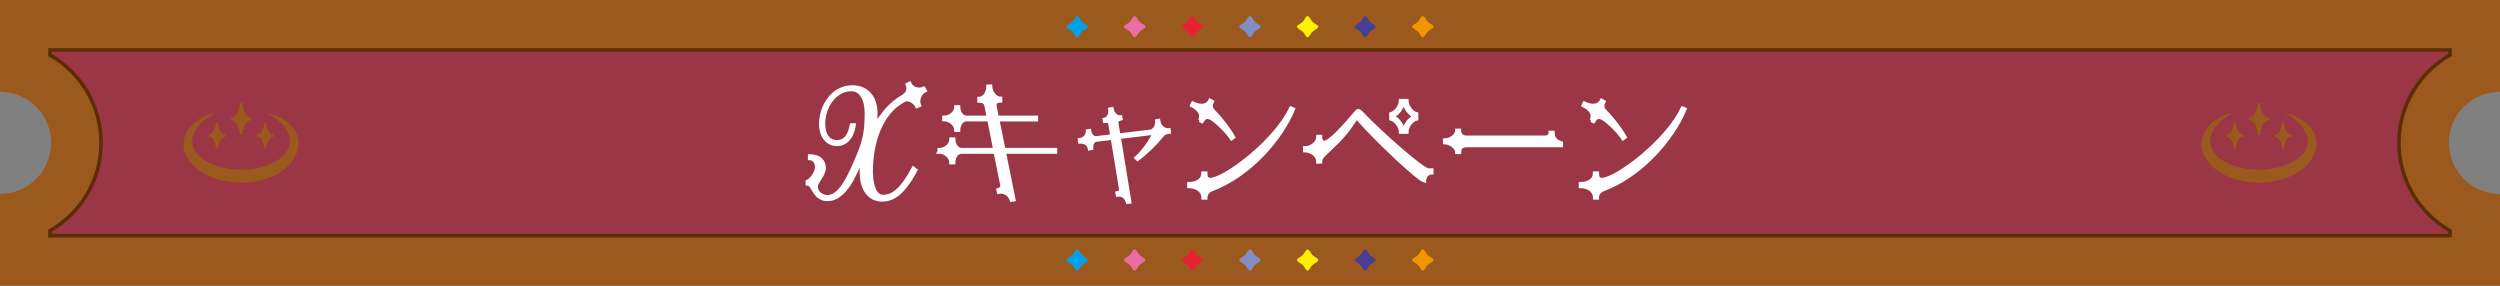 <?xml version="1.0" encoding="UTF-8"?><svg id="_レイヤー_2" xmlns="http://www.w3.org/2000/svg" viewBox="0 0 700 80"><rect x="0" y="0" width="700" height="80" fill="#808080" stroke="none"/><defs><style>.cls-1{fill:#f29600;}.cls-2{fill:#009fe8;}.cls-3{fill:#fff000;}.cls-4{fill:#9c591e;}.cls-5{fill:#ea6da4;}.cls-6{fill:#fff;}.cls-7{fill:#e62233;}.cls-8{fill:#818ec6;}.cls-9{fill:#9a3645;stroke:#5b2d04;stroke-miterlimit:10;}.cls-10{fill:#483f95;}.cls-11{fill:none;stroke:#fff;}</style></defs><g id="_レイヤー_1-2"><path class="cls-4" d="M685.7,40c0-7.9,6.4-14.3,14.3-14.3V0H0v25.7c7.9,0,14.3,6.4,14.3,14.3s-6.4,14.3-14.3,14.3v25.7h700v-25.7c-7.9,0-14.3-6.4-14.3-14.3Z"/><path class="cls-9" d="M14,66v-1.41c8.54-4.88,14.3-14.08,14.3-24.59s-5.77-19.71-14.3-24.59v-1.41h672v1.41c-8.54,4.88-14.3,14.08-14.3,24.59s5.77,19.71,14.3,24.59v1.41H14Z"/><path class="cls-2" d="M301.48,4.52c.56-.11.99,1.03,1.36,1.44.2.22.42.39.65.56.42.31,1.53.69.89,1.32-.49.48-1.16.65-1.71,1.33-.27.34-.64,1.28-1.08,1.28s-.81-.94-1.08-1.28c-.54-.67-1.22-.85-1.71-1.33-.64-.63.46-1,.89-1.32.23-.17.46-.34.65-.56.29-.32.81-1.37,1.13-1.44Z"/><path class="cls-5" d="M317.61,4.52c.56-.11.99,1.03,1.36,1.44.2.22.42.39.65.56.42.31,1.53.69.89,1.32-.49.48-1.16.65-1.71,1.33-.27.34-.64,1.28-1.08,1.28s-.81-.94-1.08-1.28c-.54-.67-1.22-.85-1.71-1.33-.64-.63.46-1,.89-1.32.23-.17.46-.34.65-.56.29-.32.81-1.37,1.13-1.44Z"/><path class="cls-7" d="M333.75,4.52c.56-.11.99,1.03,1.36,1.44.2.22.42.39.65.56.42.31,1.53.69.89,1.32-.49.48-1.16.65-1.71,1.33-.27.34-.64,1.28-1.08,1.28s-.81-.94-1.08-1.28c-.54-.67-1.22-.85-1.71-1.33-.64-.63.46-1,.89-1.32.23-.17.46-.34.65-.56.29-.32.81-1.37,1.13-1.44Z"/><path class="cls-8" d="M349.88,4.52c.56-.11.99,1.03,1.36,1.44.2.22.42.39.65.56.42.31,1.53.69.89,1.32-.49.48-1.16.65-1.71,1.33-.27.34-.64,1.28-1.08,1.28s-.81-.94-1.08-1.28c-.54-.67-1.22-.85-1.71-1.33-.64-.63.46-1,.89-1.32.23-.17.46-.34.65-.56.29-.32.81-1.37,1.13-1.44Z"/><path class="cls-3" d="M366.02,4.52c.56-.11.99,1.03,1.36,1.44.2.22.42.39.65.56.42.31,1.53.69.89,1.32-.49.48-1.16.65-1.71,1.33-.27.34-.64,1.28-1.08,1.28s-.81-.94-1.08-1.28c-.54-.67-1.22-.85-1.71-1.33-.64-.63.46-1,.89-1.32.23-.17.46-.34.65-.56.29-.32.81-1.37,1.13-1.44Z"/><path class="cls-10" d="M382.15,4.52c.56-.11.99,1.03,1.36,1.44.2.22.42.39.65.56.42.31,1.53.69.89,1.32-.49.48-1.16.65-1.71,1.33-.27.34-.64,1.28-1.08,1.28s-.81-.94-1.08-1.28c-.54-.67-1.22-.85-1.71-1.33-.64-.63.46-1,.89-1.32.23-.17.46-.34.65-.56.29-.32.81-1.37,1.13-1.44Z"/><path class="cls-1" d="M398.29,4.52c.56-.11.99,1.03,1.36,1.44.2.22.42.39.65.56.42.31,1.53.69.89,1.32-.49.48-1.16.65-1.71,1.33-.27.34-.64,1.28-1.08,1.28s-.81-.94-1.08-1.28c-.54-.67-1.22-.85-1.71-1.33-.64-.63.46-1,.89-1.32.23-.17.46-.34.65-.56.29-.32.81-1.37,1.13-1.44Z"/><path class="cls-2" d="M301.48,69.85c.56-.11.99,1.03,1.36,1.44.2.22.42.39.65.56.42.31,1.53.69.89,1.32-.49.48-1.16.65-1.71,1.33-.27.34-.64,1.28-1.08,1.28s-.81-.94-1.08-1.28c-.54-.67-1.22-.85-1.71-1.33-.64-.63.46-1,.89-1.32.23-.17.46-.34.65-.56.29-.32.81-1.37,1.13-1.44Z"/><path class="cls-5" d="M317.61,69.85c.56-.11.99,1.03,1.36,1.44.2.22.42.39.65.56.42.31,1.53.69.89,1.32-.49.48-1.16.65-1.71,1.33-.27.34-.64,1.28-1.08,1.28s-.81-.94-1.08-1.28c-.54-.67-1.22-.85-1.71-1.33-.64-.63.46-1,.89-1.32.23-.17.46-.34.65-.56.29-.32.81-1.37,1.13-1.44Z"/><path class="cls-7" d="M333.75,69.85c.56-.11.99,1.03,1.36,1.44.2.22.42.39.65.56.42.31,1.53.69.89,1.32-.49.48-1.16.65-1.71,1.33-.27.34-.64,1.28-1.08,1.28s-.81-.94-1.08-1.28c-.54-.67-1.22-.85-1.71-1.33-.64-.63.46-1,.89-1.32.23-.17.46-.34.65-.56.29-.32.81-1.37,1.13-1.44Z"/><path class="cls-8" d="M349.88,69.85c.56-.11.99,1.03,1.36,1.44.2.22.42.39.65.56.42.31,1.53.69.89,1.32-.49.48-1.16.65-1.71,1.33-.27.34-.64,1.28-1.08,1.28s-.81-.94-1.08-1.28c-.54-.67-1.22-.85-1.71-1.33-.64-.63.46-1,.89-1.32.23-.17.46-.34.65-.56.29-.32.81-1.37,1.13-1.44Z"/><path class="cls-3" d="M366.02,69.85c.56-.11.99,1.03,1.36,1.44.2.22.42.39.65.56.42.31,1.53.69.89,1.32-.49.48-1.16.65-1.71,1.33-.27.34-.64,1.28-1.08,1.28s-.81-.94-1.08-1.28c-.54-.67-1.22-.85-1.71-1.33-.64-.63.46-1,.89-1.32.23-.17.46-.34.65-.56.29-.32.81-1.37,1.13-1.44Z"/><path class="cls-10" d="M382.15,69.85c.56-.11.99,1.03,1.36,1.44.2.22.42.39.65.56.42.31,1.53.69.89,1.32-.49.48-1.16.65-1.71,1.33-.27.34-.64,1.28-1.08,1.28s-.81-.94-1.08-1.28c-.54-.67-1.22-.85-1.71-1.33-.64-.63.46-1,.89-1.32.23-.17.46-.34.65-.56.29-.32.81-1.37,1.13-1.44Z"/><path class="cls-1" d="M398.29,69.85c.56-.11.99,1.03,1.36,1.44.2.22.42.39.65.56.42.31,1.53.69.89,1.32-.49.48-1.16.65-1.71,1.33-.27.34-.64,1.28-1.08,1.28s-.81-.94-1.08-1.28c-.54-.67-1.22-.85-1.71-1.33-.64-.63.46-1,.89-1.32.23-.17.46-.34.65-.56.29-.32.81-1.37,1.13-1.44Z"/><path class="cls-4" d="M61.04,41.67h-.58c0-1.09-.52-3.38-2.09-3.38v-.61c1.48,0,2.09-2.32,2.09-3.38h.58c0,1,.48,3.38,2.09,3.38v.61c-1.48,0-2.09,2.19-2.09,3.38Z"/><path class="cls-4" d="M67.86,37.73h-.7c0-1.32-.62-4.07-2.52-4.07v-.74c1.78,0,2.52-2.79,2.52-4.07h.7c0,1.2.58,4.07,2.52,4.07v.74c-1.78,0-2.52,2.64-2.52,4.07Z"/><path class="cls-4" d="M74.55,41.67h-.58c0-1.09-.52-3.38-2.09-3.38v-.61c1.48,0,2.09-2.32,2.09-3.38h.58c0,1,.48,3.38,2.09,3.38v.61c-1.48,0-2.09,2.19-2.09,3.38Z"/><path class="cls-4" d="M60.3,31.66c-8.17,4.06-9.08,11.53.14,14.71,4.45,1.55,9.68,1.55,14.13,0,9.2-3.18,8.31-10.65.14-14.71,2.58.51,5.18,1.65,7.1,3.84,4.67,5.41-.47,12.18-6.01,14.08-2.65,1.09-5.49,1.5-8.29,1.57-5.65-.14-11.86-1.82-15.05-7.03-3.52-5.91,2.17-11.66,7.85-12.46h0Z"/><path class="cls-4" d="M626.04,41.67h-.58c0-1.09-.52-3.38-2.09-3.38v-.61c1.48,0,2.09-2.32,2.09-3.38h.58c0,1,.48,3.38,2.09,3.38v.61c-1.48,0-2.09,2.19-2.09,3.38Z"/><path class="cls-4" d="M632.86,37.73h-.7c0-1.32-.62-4.07-2.52-4.07v-.74c1.78,0,2.52-2.79,2.52-4.07h.7c0,1.2.58,4.07,2.52,4.07v.74c-1.78,0-2.52,2.64-2.52,4.07Z"/><path class="cls-4" d="M639.55,41.67h-.58c0-1.09-.52-3.38-2.09-3.38v-.61c1.48,0,2.09-2.32,2.09-3.38h.58c0,1,.48,3.38,2.09,3.38v.61c-1.48,0-2.09,2.19-2.09,3.38Z"/><path class="cls-4" d="M625.3,31.66c-8.17,4.06-9.08,11.53.14,14.71,4.45,1.55,9.68,1.55,14.13,0,9.2-3.18,8.31-10.65.14-14.71,2.58.51,5.18,1.65,7.1,3.84,4.67,5.41-.47,12.18-6.01,14.08-2.65,1.09-5.49,1.5-8.29,1.57-5.65-.14-11.86-1.82-15.05-7.03-3.52-5.91,2.17-11.66,7.85-12.46h0Z"/><path class="cls-11" d="M257.37,25.02c.46,0,.91-.08,1.29-.27l.34.61c-1.1.53-1.82,1.82-1.82,3.04,0,.38.08.76.23,1.1l-.65.27c-.42-.91-1.67-1.9-2.77-1.9-.27,0-.53.04-.8.19-6.54,3.31-9.27,12.01-9.27,19.68v.76c.11,4.07,1.33,6.54,3.31,6.54,2.74,0,5.24-1.79,8.51-7.9l.65.49c-3.72,6.99-6.69,8.32-9.46,8.32-2.92,0-5.58-2.24-5.7-7.26,0-.38-.04-.8-.04-1.18,0-.53.04-1.06.08-1.6l-.61-.15c-2.7,6.69-5.51,10.07-9.04,10.07-1.18,0-2.54-.57-3.5-2.13-.8-1.29-1.18-2.2-2.05-2.24v-.61c1.22-.49,2.62-2.66,2.62-4.03s-.72-2.43-1.98-2.47v-.68c2.7.04,4.03,1.44,4.03,3.38s-2.24,3.84-2.24,5.17c0,1.94,1.86,2.89,3.12,2.89,3.65,0,6.12-5.28,9-12.31,1.71-4.18,1.98-7.03,1.98-11.28,0-3.5-1.41-6.46-4.18-6.46-4.83,0-7.86,5.02-7.86,9.57,0,3.34,1.56,5.09,3.76,5.09,2.39,0,3.61-1.86,4.1-4.71h.72c-.49,3.19-2.09,5.4-4.83,5.4-2.39,0-4.48-1.98-4.48-5.74,0-4.86,3.3-10.3,8.81-10.3,4.6,0,6.57,3.53,6.57,7.26,0,1.03-.04,2.01-.15,2.96l.34.15c1.71-2.85,3.95-5.7,7.33-7.67.95-.53,1.56-1.37,1.56-2.36,0-.34-.08-.68-.23-1.06l.61-.3c.57,1.18,1.67,1.67,2.7,1.67Z"/><path class="cls-11" d="M262.99,42.5v-.57c1.79,0,3.34-1.44,3.34-2.96h.68c0,1.37.87,2.93,2.2,2.93h9.38l-1.67-8.4h-6.35c-1.48,0-2.2,1.71-2.2,2.96h-.68c0-1.44-1.56-3-3.38-3v-.57c1.82,0,3.38-1.44,3.38-2.96h.68c0,1.37.87,2.93,2.2,2.93h6.19l-.65-3.38c-.19-.72-.76-1.22-1.86-1.22h-.11v-.65c1.48,0,2.51-1.75,2.51-3.38v-.08h.68c0,1.6,1.33,3.42,2.81,3.42v.65c-1.03,0-1.6.38-1.6,1.22,0,.19.04.38.08.57l.57,2.85h10.98v.65h-10.83l1.71,8.4h14.48v.65h-14.36l2.7,13.34-.65.11c-.49-1.41-1.63-2.28-2.93-2.28-.23,0-.42.04-.65.08l-.15-.65c.76-.19,1.1-.61,1.1-1.06v-.15l-1.9-9.38h-9.5c-1.48,0-2.2,1.71-2.2,2.96h-.68c0-1.44-1.56-3-3.34-3Z"/><path class="cls-11" d="M302.7,39.73h-.34l-.08-.57c1.33-.15,2.24-1.22,2.24-2.28v-.19l.53-.08c.11.95.76,2.01,1.75,2.01h.15l4.41-.53-.53-3.38c-.11-.53-.49-.8-1.1-.8-.15,0-.27.04-.42.04l-.08-.49c1.03-.15,1.63-1.33,1.63-2.43,0-.15,0-.3-.04-.46l.49-.08c.23,1.14,1.06,2.28,2.17,2.28.11,0,.19-.04.27-.04l.08.49c-.76.15-1.18.57-1.18,1.06v.11l.57,3.46,8.89-1.06c.76-.08,1.82-1.03,1.82-2.55,0-.11-.04-.27-.04-.38l.49-.08c.27,1.9,1.63,2.62,2.7,2.62h.23l.04.57c-.91.08-1.48.27-2.2,1.22-1.6,2.05-4.52,4.86-6.65,6.38l-.34-.34c2.47-2.24,4.94-6.19,4.94-6.99l-9.76,1.18,2.96,18.12-.57.08c-.3-1.18-1.22-2.09-2.39-2.09-.15,0-.27,0-.42.04l-.11-.53c.65-.11,1.03-.46,1.03-.87v-.11l-2.36-14.4-4.45.53c-.99.11-1.41,1.1-1.41,2.01v.34l-.53.08c-.15-1.1-1.14-1.9-2.39-1.9Z"/><path class="cls-11" d="M361.44,30.27l.68.3c-3.38,8.24-12.08,18.39-22.72,22.45-1.44.53-1.82,1.52-1.82,2.39h-.68c0-2.2-2.13-3.23-3.99-3.23v-.72c2.2,0,3.95-1.06,3.95-2.96h.72c0,1.1.34,1.79,1.29,1.79,4.03,0,18.46-10.9,22.57-20.02ZM335.95,33.69c.23-.42.3-.8.3-1.18,0-1.18-.99-2.2-2.55-3l.3-.61c.8.38,1.63.65,2.43.65.99,0,1.86-.38,2.39-1.41l.61.34c-.23.42-.34.8-.34,1.18,0,.57.27,1.1.8,1.6,1.82,1.79,4.22,4.9,5.47,7.14l-.53.38c-1.63-2.47-4.79-5.21-5.78-5.7-.34-.15-.68-.27-.99-.27-.53,0-1.06.34-1.52,1.18l-.61-.3Z"/><path class="cls-11" d="M399.97,47.63h.91v.72c-1.37,0-2.05,1.25-2.05,2.2v.08c-1.86-.49-13.53-11.59-18.24-16.95-.19-.23-.57-.61-.72-.61-.11,0-.3.15-.46.38-2.36,3.76-4.52,5.96-7.26,8.51-1.71,1.6-2.43,2.2-2.43,3.34l-.68.04c0-2.28-2.51-3.19-3.69-3.19v-.72c1.6,0,3.69-1.18,3.69-3.19h.68c0,1.18.46,1.67.99,1.67,1.03,0,3.38-1.79,8.55-7.94.65-.8.84-.95,1.06-.95.19,0,.49.19.76.46,5.01,5.36,17.21,16.15,18.88,16.15ZM389.48,33.27v-1.37c1.37-.42,2.7-2.17,2.7-3.72h1.71c0,1.48,1.29,3.38,2.74,3.72v1.37c-1.44.3-2.74,2.24-2.74,3.69h-1.71c0-1.52-1.33-3.31-2.7-3.69ZM390.21,32.78c1.29.68,2.36,2.2,2.62,3.46h.42c.23-1.22,1.29-2.89,2.66-3.46v-.38c-1.37-.57-2.43-2.24-2.66-3.5h-.42c-.27,1.25-1.33,2.81-2.62,3.5v.38Z"/><path class="cls-11" d="M432.51,38.47c1.1,0,1.6-.68,1.6-1.37h.68c0,1.75,1.06,2.55,2.36,2.96v.68h-26.44c-1.22,0-2.09.49-2.09,1.9h-.68c0-1.52-2.09-2.74-3.42-2.74v-.65c1.48,0,3.42-1.25,3.42-2.74h.68c0,1.44.95,1.94,2.09,1.94h21.81Z"/><path class="cls-11" d="M471.08,30.27l.68.3c-3.38,8.24-12.08,18.39-22.72,22.45-1.44.53-1.82,1.52-1.82,2.39h-.68c0-2.2-2.13-3.23-3.99-3.23v-.72c2.2,0,3.95-1.06,3.95-2.96h.72c0,1.1.34,1.79,1.29,1.79,4.03,0,18.47-10.9,22.57-20.02ZM445.58,33.69c.23-.42.3-.8.3-1.18,0-1.18-.99-2.2-2.55-3l.3-.61c.8.38,1.63.65,2.43.65.99,0,1.86-.38,2.39-1.41l.61.34c-.23.42-.34.8-.34,1.18,0,.57.27,1.1.8,1.6,1.82,1.79,4.22,4.9,5.47,7.14l-.53.38c-1.63-2.47-4.79-5.21-5.78-5.7-.34-.15-.68-.27-.99-.27-.53,0-1.06.34-1.52,1.18l-.61-.3Z"/><path class="cls-6" d="M257.37,25.02c.46,0,.91-.08,1.29-.27l.34.61c-1.1.53-1.82,1.82-1.82,3.04,0,.38.08.76.23,1.1l-.65.27c-.42-.91-1.67-1.9-2.77-1.9-.27,0-.53.04-.8.19-6.54,3.31-9.27,12.01-9.27,19.68v.76c.11,4.07,1.33,6.54,3.31,6.54,2.74,0,5.24-1.79,8.51-7.9l.65.49c-3.72,6.99-6.69,8.32-9.46,8.32-2.92,0-5.58-2.24-5.7-7.26,0-.38-.04-.8-.04-1.18,0-.53.04-1.06.08-1.6l-.61-.15c-2.7,6.69-5.51,10.07-9.04,10.07-1.18,0-2.54-.57-3.5-2.13-.8-1.29-1.18-2.2-2.05-2.24v-.61c1.22-.49,2.62-2.66,2.62-4.03s-.72-2.43-1.98-2.47v-.68c2.7.04,4.03,1.44,4.03,3.38s-2.24,3.84-2.24,5.17c0,1.94,1.86,2.89,3.12,2.89,3.65,0,6.12-5.28,9-12.31,1.71-4.18,1.98-7.03,1.98-11.28,0-3.5-1.41-6.46-4.18-6.46-4.83,0-7.86,5.02-7.86,9.57,0,3.34,1.56,5.09,3.76,5.09,2.39,0,3.61-1.86,4.1-4.71h.72c-.49,3.19-2.09,5.4-4.83,5.4-2.39,0-4.48-1.98-4.48-5.74,0-4.86,3.3-10.3,8.81-10.3,4.6,0,6.57,3.53,6.57,7.26,0,1.03-.04,2.01-.15,2.96l.34.15c1.71-2.85,3.95-5.7,7.33-7.67.95-.53,1.56-1.37,1.56-2.36,0-.34-.08-.68-.23-1.06l.61-.3c.57,1.18,1.67,1.67,2.7,1.67Z"/><path class="cls-6" d="M262.99,42.5v-.57c1.79,0,3.34-1.44,3.34-2.96h.68c0,1.37.87,2.93,2.2,2.93h9.38l-1.67-8.4h-6.35c-1.48,0-2.2,1.71-2.2,2.96h-.68c0-1.44-1.56-3-3.38-3v-.57c1.82,0,3.38-1.44,3.38-2.96h.68c0,1.37.87,2.93,2.2,2.93h6.19l-.65-3.38c-.19-.72-.76-1.22-1.86-1.22h-.11v-.65c1.48,0,2.51-1.75,2.51-3.38v-.08h.68c0,1.6,1.33,3.42,2.81,3.42v.65c-1.03,0-1.6.38-1.6,1.22,0,.19.04.38.08.57l.57,2.85h10.98v.65h-10.83l1.71,8.4h14.48v.65h-14.36l2.7,13.34-.65.11c-.49-1.41-1.63-2.28-2.93-2.28-.23,0-.42.04-.65.08l-.15-.65c.76-.19,1.1-.61,1.1-1.06v-.15l-1.9-9.38h-9.5c-1.48,0-2.2,1.71-2.2,2.96h-.68c0-1.44-1.56-3-3.34-3Z"/><path class="cls-6" d="M302.7,39.73h-.34l-.08-.57c1.33-.15,2.24-1.22,2.24-2.28v-.19l.53-.08c.11.95.76,2.01,1.75,2.01h.15l4.41-.53-.53-3.38c-.11-.53-.49-.8-1.1-.8-.15,0-.27.04-.42.04l-.08-.49c1.03-.15,1.63-1.33,1.63-2.43,0-.15,0-.3-.04-.46l.49-.08c.23,1.14,1.06,2.28,2.17,2.28.11,0,.19-.04.27-.04l.08.49c-.76.15-1.18.57-1.18,1.06v.11l.57,3.46,8.89-1.06c.76-.08,1.82-1.03,1.82-2.55,0-.11-.04-.27-.04-.38l.49-.08c.27,1.9,1.63,2.62,2.7,2.62h.23l.04.57c-.91.08-1.48.27-2.2,1.22-1.6,2.05-4.52,4.86-6.65,6.38l-.34-.34c2.47-2.24,4.94-6.19,4.94-6.99l-9.76,1.18,2.96,18.12-.57.08c-.3-1.18-1.22-2.09-2.39-2.09-.15,0-.27,0-.42.04l-.11-.53c.65-.11,1.03-.46,1.03-.87v-.11l-2.36-14.4-4.45.53c-.99.11-1.41,1.1-1.41,2.01v.34l-.53.08c-.15-1.1-1.14-1.9-2.39-1.9Z"/><path class="cls-6" d="M361.44,30.27l.68.3c-3.38,8.24-12.08,18.39-22.72,22.45-1.44.53-1.82,1.52-1.82,2.39h-.68c0-2.2-2.13-3.23-3.99-3.23v-.72c2.2,0,3.95-1.06,3.95-2.96h.72c0,1.1.34,1.79,1.29,1.79,4.03,0,18.46-10.9,22.57-20.02ZM335.95,33.69c.23-.42.3-.8.3-1.18,0-1.18-.99-2.2-2.55-3l.3-.61c.8.38,1.63.65,2.43.65.99,0,1.86-.38,2.39-1.41l.61.34c-.23.42-.34.8-.34,1.18,0,.57.27,1.1.8,1.6,1.82,1.79,4.22,4.9,5.47,7.14l-.53.38c-1.63-2.47-4.79-5.21-5.78-5.7-.34-.15-.68-.27-.99-.27-.53,0-1.06.34-1.52,1.18l-.61-.3Z"/><path class="cls-6" d="M399.97,47.63h.91v.72c-1.37,0-2.05,1.25-2.05,2.2v.08c-1.86-.49-13.53-11.59-18.24-16.95-.19-.23-.57-.61-.72-.61-.11,0-.3.15-.46.38-2.36,3.76-4.52,5.96-7.26,8.51-1.71,1.6-2.43,2.2-2.43,3.34l-.68.04c0-2.28-2.51-3.19-3.69-3.19v-.72c1.6,0,3.69-1.18,3.69-3.19h.68c0,1.18.46,1.67.99,1.67,1.03,0,3.38-1.79,8.55-7.94.65-.8.84-.95,1.06-.95.19,0,.49.19.76.46,5.01,5.36,17.21,16.15,18.88,16.15ZM389.48,33.27v-1.37c1.37-.42,2.7-2.17,2.7-3.72h1.71c0,1.48,1.29,3.38,2.74,3.72v1.37c-1.44.3-2.74,2.24-2.74,3.69h-1.71c0-1.52-1.33-3.31-2.7-3.69ZM390.21,32.78c1.29.68,2.36,2.2,2.62,3.46h.42c.23-1.22,1.29-2.89,2.66-3.46v-.38c-1.37-.57-2.43-2.24-2.66-3.5h-.42c-.27,1.25-1.33,2.81-2.62,3.5v.38Z"/><path class="cls-6" d="M432.51,38.47c1.1,0,1.6-.68,1.6-1.37h.68c0,1.75,1.06,2.55,2.36,2.96v.68h-26.44c-1.22,0-2.09.49-2.09,1.9h-.68c0-1.52-2.09-2.74-3.42-2.74v-.65c1.48,0,3.42-1.25,3.42-2.74h.68c0,1.44.95,1.94,2.09,1.94h21.81Z"/><path class="cls-6" d="M471.08,30.27l.68.3c-3.38,8.24-12.08,18.39-22.72,22.45-1.44.53-1.82,1.52-1.82,2.39h-.68c0-2.2-2.13-3.23-3.99-3.23v-.72c2.2,0,3.95-1.06,3.95-2.96h.72c0,1.1.34,1.79,1.29,1.79,4.03,0,18.47-10.9,22.57-20.02ZM445.58,33.69c.23-.42.3-.8.3-1.18,0-1.18-.99-2.2-2.55-3l.3-.61c.8.38,1.63.65,2.43.65.99,0,1.86-.38,2.39-1.41l.61.34c-.23.42-.34.8-.34,1.18,0,.57.27,1.1.8,1.6,1.82,1.79,4.22,4.9,5.47,7.14l-.53.38c-1.63-2.47-4.79-5.21-5.78-5.7-.34-.15-.68-.27-.99-.27-.53,0-1.06.34-1.52,1.18l-.61-.3Z"/></g></svg>